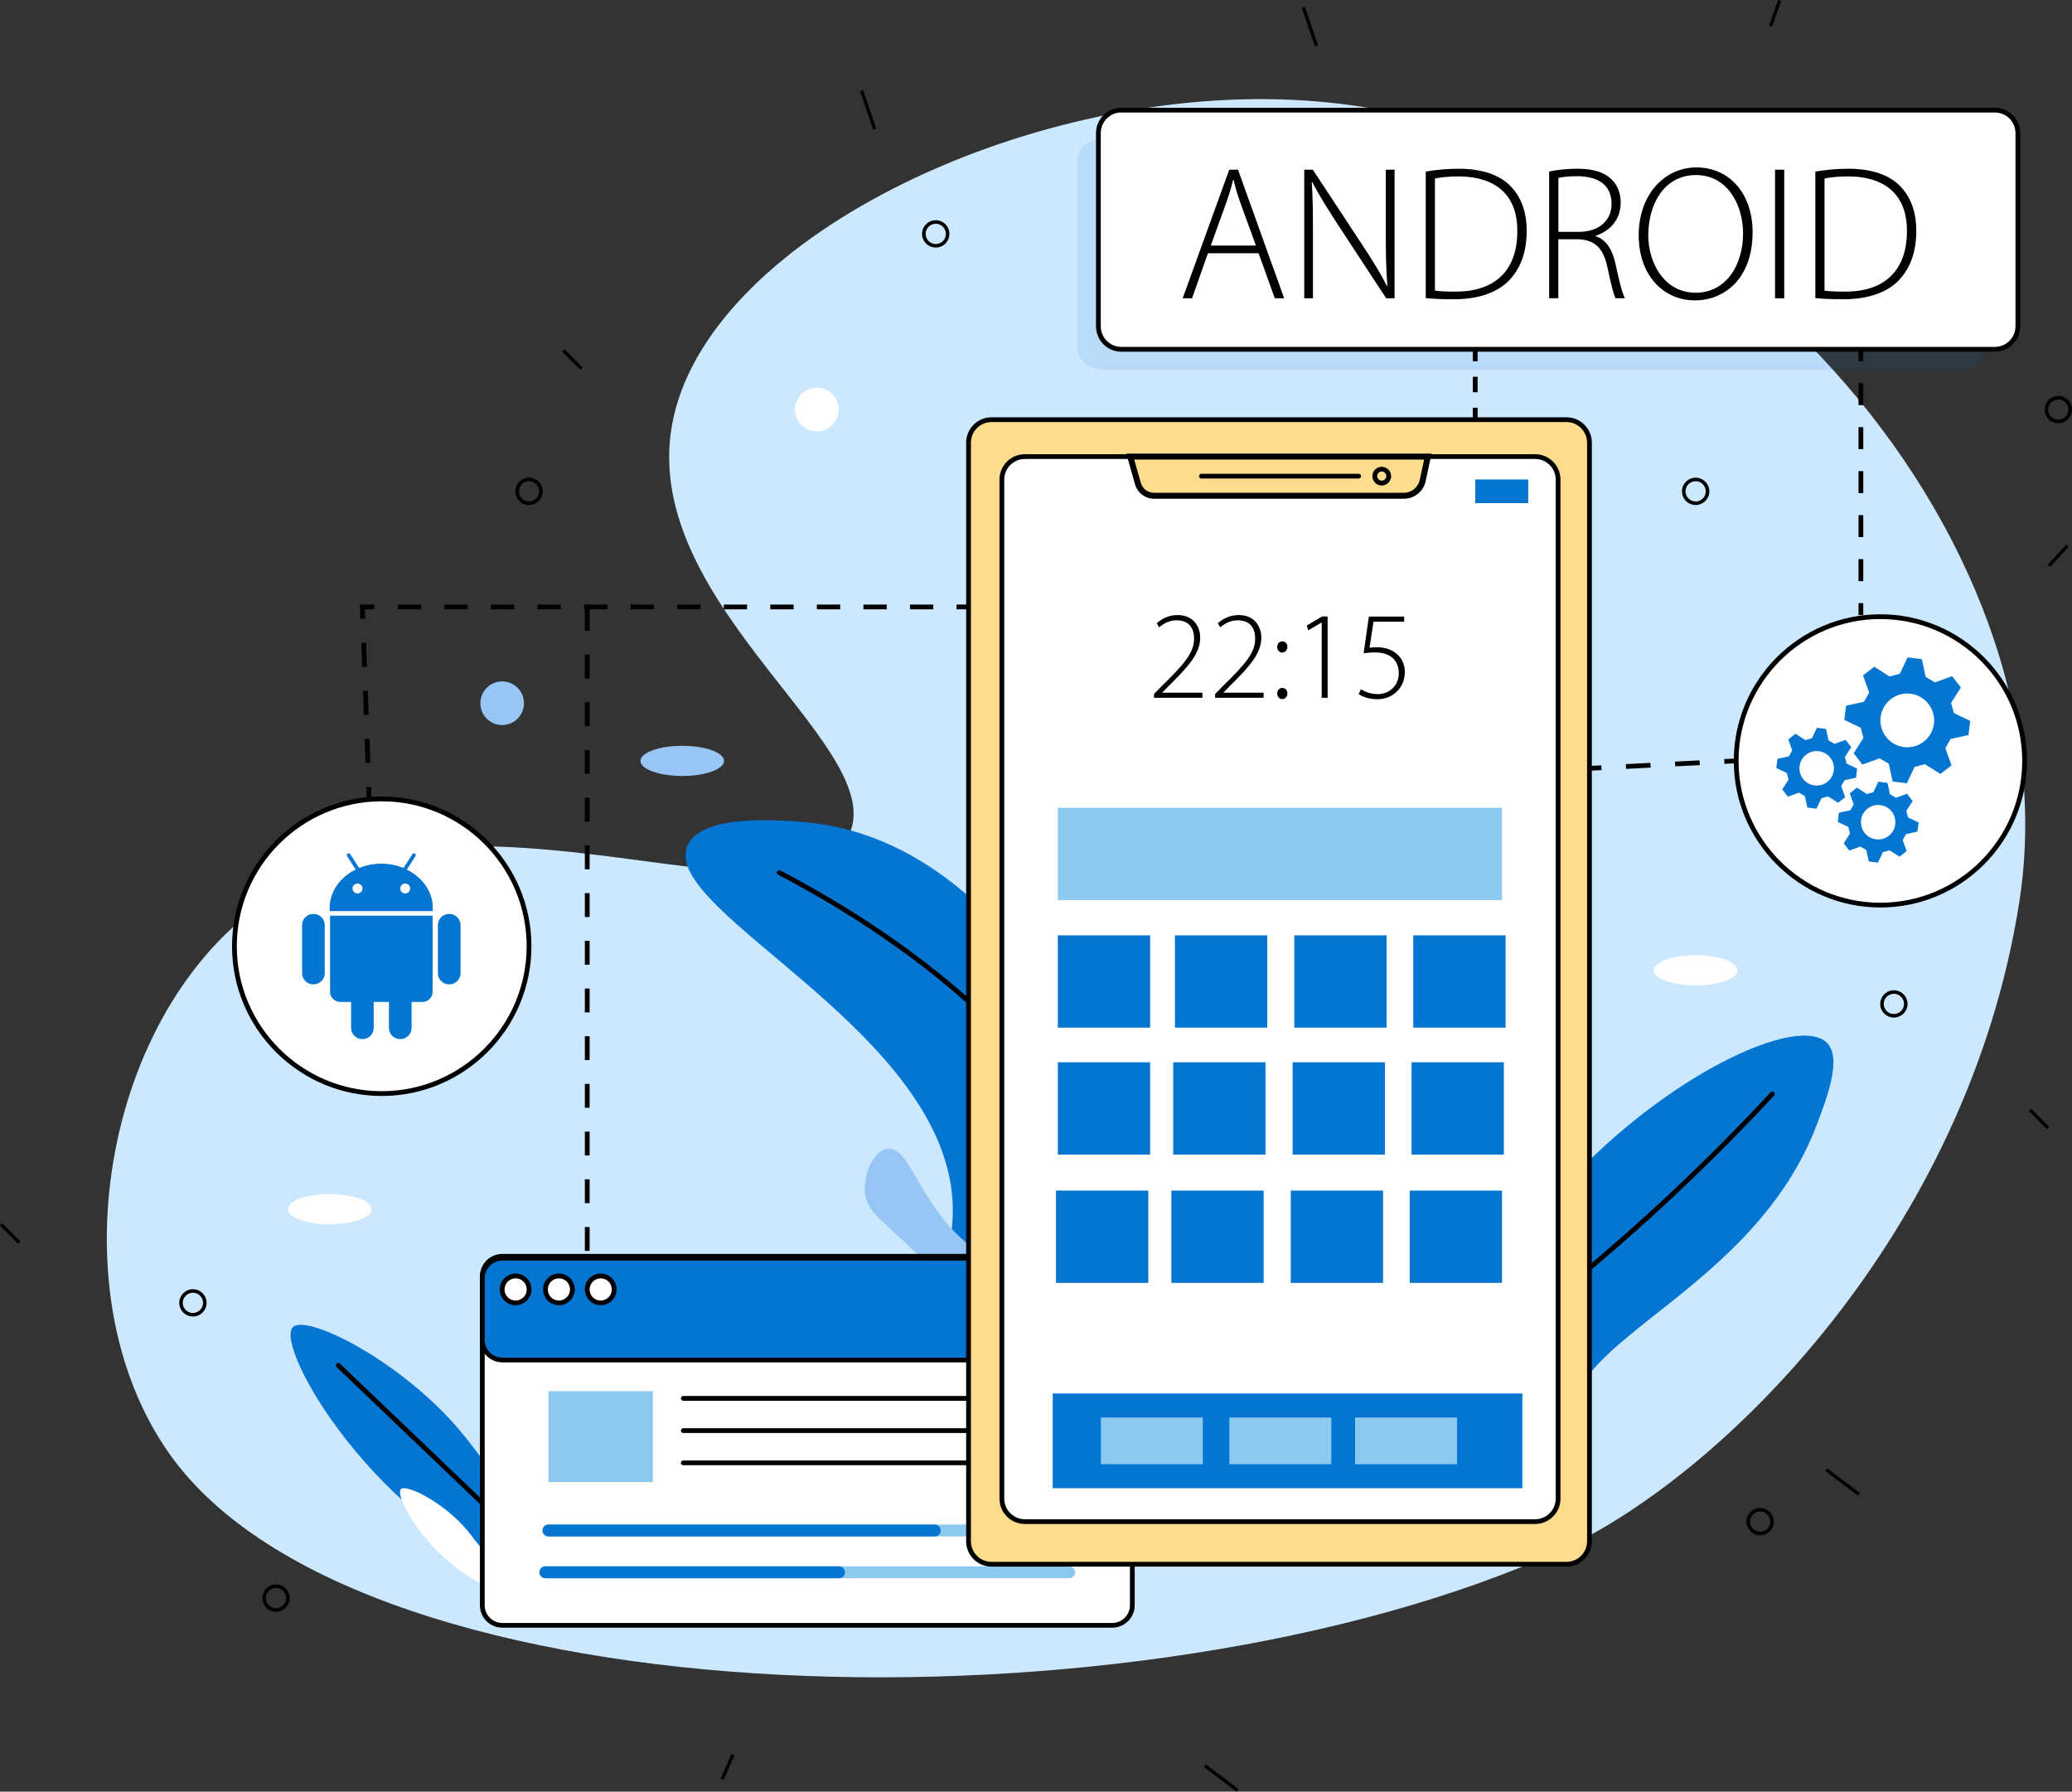 <?xml version="1.0" encoding="UTF-8"?>
<svg id="_Слой_1" data-name="Слой 1" xmlns="http://www.w3.org/2000/svg" viewBox="0 0 347.55 300.5">
  <rect x="0" y="0" width="347.55" height="300.5" fill="#333333" stroke="none"/>
  <defs>
    <style>
      .cls-1, .cls-2, .cls-3, .cls-4, .cls-5, .cls-6, .cls-7, .cls-8 {
        stroke-width: 0px;
      }

      .cls-1, .cls-3 {
        fill: #0475d1;
      }

      .cls-3 {
        fill-rule: evenodd;
      }

      .cls-4 {
        fill: #fddd8d;
      }

      .cls-5 {
        fill: #fff;
      }

      .cls-9 {
        opacity: .1;
      }

      .cls-6 {
        fill: #8cc9ef;
      }

      .cls-7 {
        fill: #cce8ff;
      }

      .cls-8 {
        fill: #97c6f5;
      }
    </style>
  </defs>
  <g>
    <rect class="cls-2" x="219.58" y="1.17" width=".3" height="6.6" transform="translate(10.32 71.16) rotate(-18.83)"/>
    <path class="cls-2" d="m220.57,7.8l-2.21-6.48.52-.18,2.21,6.48-.52.18Zm-1.89-6.33l2.05,6.01.05-.02-2.05-6.01-.05.02Z"/>
  </g>
  <g>
    <rect class="cls-2" x="145.48" y="15.15" width=".3" height="6.6" transform="translate(1.84 47.99) rotate(-18.83)"/>
    <path class="cls-2" d="m146.47,21.78l-2.21-6.48.52-.18,2.21,6.48-.52.18Zm-1.89-6.33l2.05,6.01.05-.02-2.05-6.01-.05.02Z"/>
  </g>
  <g>
    <rect class="cls-2" x="341.89" y="185.66" width=".3" height="4.05" transform="translate(-32.53 296.83) rotate(-45)"/>
    <path class="cls-2" d="m343.36,189.4l-3.04-3.04.39-.39,3.04,3.04-.39.39Zm-2.69-3.04l2.69,2.69.04-.04-2.69-2.69-.04.04Z"/>
  </g>
  <g>
    <rect class="cls-2" x="1.56" y="204.87" width=".3" height="4.05" transform="translate(-145.79 61.81) rotate(-45)"/>
    <path class="cls-2" d="m3.04,208.61l-3.04-3.04.39-.39,3.04,3.04-.39.39Zm-2.69-3.04l2.69,2.69.04-.04-2.69-2.69-.04.04Z"/>
  </g>
  <g>
    <rect class="cls-2" x="95.85" y="58.28" width=".3" height="4.05" transform="translate(-14.52 85.55) rotate(-45)"/>
    <path class="cls-2" d="m97.33,62.02l-3.04-3.04.39-.39,3.04,3.04-.39.39Zm-2.69-3.04l2.69,2.69.04-.04-2.69-2.69-.04.04Z"/>
  </g>
  <g>
    <polygon class="cls-2" points="311.6 250.66 306.33 246.69 306.51 246.45 311.78 250.42 311.6 250.66"/>
    <path class="cls-2" d="m311.63,250.84l-5.47-4.12.33-.44,5.47,4.12-.33.44Zm-5.12-4.17l5.07,3.82.03-.04-5.07-3.82-.03.04Z"/>
  </g>
  <g>
    <polygon class="cls-2" points="207.39 300.33 202.12 296.36 202.3 296.12 207.57 300.09 207.39 300.33"/>
    <path class="cls-2" d="m207.41,300.5l-5.47-4.12.33-.44,5.47,4.12-.33.44Zm-5.12-4.17l5.07,3.82.03-.04-5.07-3.82-.03.04Z"/>
  </g>
  <g>
    <rect class="cls-2" x="295.6" y="2.08" width="4.29" height=".3" transform="translate(196.84 282.37) rotate(-70.62)"/>
    <path class="cls-2" d="m297.25,4.47l-.52-.18,1.51-4.28.52.18-.04.12-1.47,4.17Zm-.2-.34l.05.02,1.34-3.81-.05-.02-1.34,3.81Z"/>
  </g>
  <g>
    <rect class="cls-2" x="343.11" y="93.04" width="4.29" height=".3" transform="translate(42.43 283.41) rotate(-47.24)"/>
    <path class="cls-2" d="m343.91,95.04l-.4-.37,3.08-3.33.4.37-3.08,3.33Zm-.05-.39l.04.03,2.74-2.97-.04-.03-2.74,2.97Z"/>
  </g>
  <g>
    <polygon class="cls-2" points="121.3 298.39 121.03 298.27 122.77 294.35 123.05 294.47 121.3 298.39"/>
    <path class="cls-2" d="m121.36,298.55l-.5-.22,1.84-4.15.51.22-1.85,4.15Zm-.17-.35l.04.02,1.65-3.69-.05-.02-1.64,3.69Z"/>
  </g>
  <path class="cls-7" d="m216.92,16.75c69.4,3.34,131.49,72.56,121.78,134.6-8.68,55.49-49.86,96.43-77.34,108.84-69.47,31.39-200.42,29.28-232.84-16.21-19.85-27.86-10.69-76.53,17.98-94.08,33.45-20.47,84.57,6.86,95.22-8.68,9.96-14.54-34.42-38.96-29.02-69.83,5.41-30.9,58.7-56.83,104.21-54.64Z"/>
  <g class="cls-9">
    <rect class="cls-1" x="180.64" y="23.35" width="152.56" height="38.67" rx="3.85" ry="3.85"/>
  </g>
  <path class="cls-1" d="m306.37,174.84c-6.96-6.6-47.4,16.2-60,49.43-2.07,5.46-6.74,17.78-.87,26.07.61.85,5.06,6.94,11.6,6.24,4.42-.47,8.32-3.89,9.39-7.75,1.19-4.29-1.79-6.69-2.43-10.39-2.35-13.48,30.1-21.79,40.69-49.82,1.82-4.81,4.26-11.28,1.62-13.78Z"/>
  <path class="cls-1" d="m115.31,141.83c-4.89,11.29,46.01,31.99,44.48,62.54-.37,7.46-3.86,15.21.95,22,3.59,5.07,10.93,8.38,16.53,6.46,8.39-2.89,9.77-16.43,10.44-22.98,2.44-23.89-10.65-42.5-13.09-45.85-4.28-5.88-17.72-24.35-39.93-26.13-4.19-.34-17.07-1.37-19.38,3.96Z"/>
  <path class="cls-8" d="m148.79,192.68c4.34-.73,5.68,11.94,16.93,18.27,2.7,1.52,5.45,2.38,5.88,4.68.49,2.64-2.25,6.26-5.19,6.55-3.12.31-4.31-3.37-11.52-10.77-6.54-6.71-9.6-7.83-9.83-11.6-.18-2.98,1.46-6.76,3.73-7.14Z"/>
  <path class="cls-1" d="m49.14,222.58c-3.28,3.16,13.99,33.45,40.44,42.76,4.58,1.61,14.17,4.99,20.27.33,3.33-2.54,5.59-7.47,4.14-9.73-1.07-1.67-3.63-1.1-10-1.49-2.29-.14-9.05-.56-13.34-1.99-6.49-2.16-9.1-7.21-13.17-12.12-10.02-12.1-26.03-19.99-28.34-17.76Z"/>
  <path class="cls-2" d="m192.36,229.41s0,0-.01,0c-.22,0-.4-.19-.39-.41.1-3.77-.12-7.55-.64-11.23-5.29-36.99-40.37-60.39-60.81-71.06-.2-.1-.27-.34-.17-.54.1-.2.34-.27.54-.17,20.58,10.73,55.9,34.31,61.23,71.65.53,3.73.75,7.55.65,11.37,0,.22-.18.39-.4.39Z"/>
  <path class="cls-2" d="m243.69,230.7c-.13,0-.25-.06-.33-.17-.13-.18-.08-.43.1-.56,1.51-1.06,3.01-2.13,4.51-3.22,17.54-12.75,34.03-27.4,49.02-43.54.15-.16.4-.17.57-.02.16.15.17.4.02.57-15.02,16.18-31.55,30.86-49.13,43.64-1.51,1.1-3.02,2.17-4.53,3.23-.07.05-.15.07-.23.07Z"/>
  <path class="cls-2" d="m85.81,257.18c-.1,0-.2-.04-.28-.11l-29.06-27.77c-.16-.15-.17-.41-.01-.57.15-.16.41-.17.57-.01l29.06,27.77c.16.15.17.41.01.57-.08.08-.18.12-.29.12Z"/>
  <path class="cls-5" d="m67.25,249.76c-1.29,1.25,5.53,13.22,15.98,16.9,1.81.64,5.6,1.97,8.01.13,1.32-1.01,2.21-2.95,1.64-3.85-.42-.66-1.43-.43-3.95-.59-.9-.06-3.57-.22-5.27-.78-2.56-.85-3.6-2.85-5.2-4.79-3.96-4.78-10.29-7.9-11.2-7.02Z"/>
  <g>
    <g>
      <rect class="cls-5" x="80.9" y="210.72" width="109.03" height="61.88" rx="3.36" ry="3.36"/>
      <path class="cls-2" d="m186.57,273h-102.31c-2.07,0-3.76-1.69-3.76-3.76v-55.17c0-2.07,1.69-3.76,3.76-3.76h102.31c2.07,0,3.76,1.69,3.76,3.76v55.17c0,2.07-1.69,3.76-3.76,3.76Zm-102.31-61.88c-1.63,0-2.96,1.33-2.96,2.96v55.17c0,1.63,1.33,2.96,2.96,2.96h102.31c1.63,0,2.96-1.33,2.96-2.96v-55.17c0-1.63-1.33-2.96-2.96-2.96h-102.31Z"/>
    </g>
    <g>
      <rect class="cls-1" x="80.9" y="211.02" width="109.03" height="17.07" rx="3.36" ry="3.36"/>
      <path class="cls-2" d="m186.57,228.5h-102.31c-2.07,0-3.76-1.69-3.76-3.76v-10.36c0-2.07,1.69-3.76,3.76-3.76h102.31c2.07,0,3.76,1.69,3.76,3.76v10.36c0,2.07-1.69,3.76-3.76,3.76Zm-102.31-17.07c-1.63,0-2.96,1.33-2.96,2.96v10.36c0,1.63,1.33,2.96,2.96,2.96h102.31c1.63,0,2.96-1.33,2.96-2.96v-10.36c0-1.63-1.33-2.96-2.96-2.96h-102.31Z"/>
    </g>
    <rect class="cls-6" x="92" y="233.33" width="17.52" height="15.23"/>
    <path class="cls-2" d="m179.85,234.94h-65.24c-.22,0-.4-.18-.4-.4s.18-.4.4-.4h65.24c.22,0,.4.18.4.4s-.18.4-.4.4Z"/>
    <path class="cls-2" d="m179.85,240.35h-65.24c-.22,0-.4-.18-.4-.4s.18-.4.4-.4h65.24c.22,0,.4.18.4.4s-.18.4-.4.4Z"/>
    <path class="cls-2" d="m179.85,245.75h-65.24c-.22,0-.4-.18-.4-.4s.18-.4.4-.4h65.24c.22,0,.4.18.4.4s-.18.4-.4.4Z"/>
    <path class="cls-6" d="m179.85,257.7h-87.85c-.55,0-1-.45-1-1s.45-1,1-1h87.85c.55,0,1,.45,1,1s-.45,1-1,1Z"/>
    <path class="cls-1" d="m156.79,257.7h-64.79c-.55,0-1-.45-1-1s.45-1,1-1h64.79c.55,0,1,.45,1,1s-.45,1-1,1Z"/>
    <path class="cls-6" d="m179.34,264.71h-87.85c-.55,0-1-.45-1-1s.45-1,1-1h87.85c.55,0,1,.45,1,1s-.45,1-1,1Z"/>
    <path class="cls-1" d="m140.73,264.71h-49.24c-.55,0-1-.45-1-1s.45-1,1-1h49.24c.55,0,1,.45,1,1s-.45,1-1,1Z"/>
    <g>
      <circle class="cls-5" cx="86.49" cy="216.26" r="2.26"/>
      <path class="cls-2" d="m86.49,218.92c-1.46,0-2.66-1.19-2.66-2.66s1.19-2.66,2.66-2.66,2.66,1.19,2.66,2.66-1.19,2.66-2.66,2.66Zm0-4.51c-1.02,0-1.86.83-1.86,1.86s.83,1.86,1.86,1.86,1.86-.83,1.86-1.86-.83-1.86-1.86-1.86Z"/>
    </g>
    <g>
      <circle class="cls-5" cx="93.75" cy="216.26" r="2.26"/>
      <path class="cls-2" d="m93.75,218.92c-1.46,0-2.66-1.19-2.66-2.66s1.19-2.66,2.66-2.66,2.66,1.19,2.66,2.66-1.19,2.66-2.66,2.66Zm0-4.51c-1.02,0-1.86.83-1.86,1.86s.83,1.86,1.86,1.86,1.86-.83,1.86-1.86-.83-1.86-1.86-1.86Z"/>
    </g>
    <g>
      <circle class="cls-5" cx="100.76" cy="216.26" r="2.26"/>
      <path class="cls-2" d="m100.76,218.92c-1.46,0-2.66-1.19-2.66-2.66s1.19-2.66,2.66-2.66,2.66,1.19,2.66,2.66-1.19,2.66-2.66,2.66Zm0-4.51c-1.02,0-1.86.83-1.86,1.86s.83,1.86,1.86,1.86,1.86-.83,1.86-1.86-.83-1.86-1.86-1.86Z"/>
    </g>
  </g>
  <g>
    <rect class="cls-4" x="162.45" y="70.39" width="104.16" height="191.98" rx="3.85" ry="3.85"/>
    <path class="cls-2" d="m262.76,262.76h-96.45c-2.34,0-4.25-1.91-4.25-4.25V74.24c0-2.34,1.91-4.25,4.25-4.25h96.45c2.34,0,4.25,1.91,4.25,4.25v184.27c0,2.34-1.91,4.25-4.25,4.25Zm-96.45-191.97c-1.9,0-3.45,1.55-3.45,3.45v184.27c0,1.9,1.55,3.45,3.45,3.45h96.45c1.9,0,3.45-1.55,3.45-3.45V74.24c0-1.9-1.55-3.45-3.45-3.45h-96.45Z"/>
  </g>
  <g>
    <rect class="cls-5" x="168.05" y="76.57" width="93.3" height="178.63" rx="3.85" ry="3.85"/>
    <path class="cls-2" d="m257.5,255.61h-85.6c-2.34,0-4.25-1.91-4.25-4.25V80.43c0-2.34,1.91-4.25,4.25-4.25h85.6c2.34,0,4.25,1.91,4.25,4.25v170.93c0,2.34-1.91,4.25-4.25,4.25Zm-85.6-178.63c-1.9,0-3.45,1.55-3.45,3.45v170.93c0,1.9,1.55,3.45,3.45,3.45h85.6c1.9,0,3.45-1.55,3.45-3.45V80.43c0-1.9-1.55-3.45-3.45-3.45h-85.6Z"/>
  </g>
  <g>
    <rect class="cls-5" x="184.24" y="18.46" width="154.24" height="40.12" rx="3.85" ry="3.85"/>
    <path class="cls-2" d="m334.62,58.99h-146.53c-2.34,0-4.25-1.91-4.25-4.25V22.32c0-2.34,1.91-4.25,4.25-4.25h146.53c2.34,0,4.25,1.91,4.25,4.25v32.42c0,2.34-1.91,4.25-4.25,4.25ZM188.09,18.86c-1.9,0-3.45,1.55-3.45,3.45v32.42c0,1.9,1.55,3.45,3.45,3.45h146.53c1.9,0,3.45-1.55,3.45-3.45V22.32c0-1.9-1.55-3.45-3.45-3.45h-146.53Z"/>
  </g>
  <g>
    <path class="cls-2" d="m202.61,42.48l-2.66,7.55h-1.57l7.81-21.57h1.47l7.74,21.57h-1.57l-2.72-7.55h-8.51Zm8.06-1.28l-2.62-7.2c-.54-1.5-.83-2.59-1.12-3.81h-.1c-.29,1.25-.64,2.37-1.12,3.74l-2.62,7.26h7.58Z"/>
    <path class="cls-2" d="m218.77,50.03v-21.57h1.44l8.38,12.74c1.76,2.69,3.01,4.7,4.06,6.78l.06-.03c-.22-2.91-.26-5.38-.26-8.77v-10.72h1.47v21.57h-1.41l-8.22-12.54c-1.6-2.5-3.07-4.77-4.19-6.98l-.06.03c.16,2.66.19,4.99.19,8.58v10.91h-1.47Z"/>
    <path class="cls-2" d="m239.15,28.78c1.66-.29,3.49-.48,5.54-.48,3.94,0,6.91,1.06,8.7,2.94,1.73,1.79,2.69,4.22,2.69,7.49s-.86,6.02-2.82,8.16c-1.89,2.08-5.15,3.3-9.31,3.3-1.66,0-3.23-.03-4.8-.19v-21.21Zm1.54,19.97c.86.13,2.11.16,3.49.16,6.91,0,10.33-3.87,10.33-10.11.06-5.47-2.98-9.21-9.92-9.21-1.66,0-2.98.16-3.9.35v18.81Z"/>
    <path class="cls-2" d="m259.86,28.78c1.34-.32,3.17-.48,4.67-.48,2.82,0,4.61.61,5.82,1.82.93.86,1.5,2.3,1.5,3.81,0,2.91-1.73,4.77-4.22,5.63v.06c1.73.54,2.82,2.18,3.33,4.58.74,3.36,1.15,4.96,1.6,5.82h-1.57c-.35-.64-.8-2.53-1.38-5.25-.67-3.1-2.02-4.51-4.86-4.64h-3.36v9.89h-1.54v-21.25Zm1.54,10.11h3.42c3.33,0,5.5-1.86,5.5-4.7,0-3.3-2.43-4.64-5.82-4.64-1.47,0-2.56.16-3.1.29v9.06Z"/>
    <path class="cls-2" d="m293.97,39.02c0,7.62-4.67,11.36-9.66,11.36-5.31,0-9.44-4.19-9.44-10.94s4.29-11.36,9.7-11.36,9.41,4.26,9.41,10.94Zm-17.5.38c0,4.86,2.82,9.7,7.94,9.7s7.97-4.64,7.97-9.98c0-4.58-2.5-9.76-7.9-9.76s-8,4.99-8,10.05Z"/>
    <path class="cls-2" d="m299.28,28.46v21.57h-1.54v-21.57h1.54Z"/>
    <path class="cls-2" d="m304.5,28.78c1.66-.29,3.49-.48,5.54-.48,3.94,0,6.91,1.06,8.7,2.94,1.73,1.79,2.69,4.22,2.69,7.49s-.86,6.02-2.82,8.16c-1.89,2.08-5.15,3.3-9.31,3.3-1.66,0-3.23-.03-4.8-.19v-21.21Zm1.54,19.97c.86.13,2.11.16,3.49.16,6.91,0,10.33-3.87,10.33-10.11.06-5.47-2.98-9.21-9.92-9.21-1.66,0-2.98.16-3.9.35v18.81Z"/>
  </g>
  <g>
    <path class="cls-2" d="m193.57,117.04v-.63l1.26-1.3c3.8-3.72,5.46-5.63,5.46-7.98,0-1.55-.65-3.09-2.96-3.09-1.3,0-2.31.67-2.9,1.18l-.4-.69c.88-.8,2.08-1.37,3.49-1.37,2.83,0,3.8,2.14,3.8,3.76,0,2.69-1.95,4.85-5.38,8.23l-.97.99v.04h6.72v.86h-8.13Z"/>
    <path class="cls-2" d="m203.82,117.04v-.63l1.26-1.3c3.8-3.72,5.46-5.63,5.46-7.98,0-1.55-.65-3.09-2.96-3.09-1.3,0-2.31.67-2.9,1.18l-.4-.69c.88-.8,2.08-1.37,3.49-1.37,2.83,0,3.8,2.14,3.8,3.76,0,2.69-1.95,4.85-5.37,8.23l-.97.99v.04h6.72v.86h-8.12Z"/>
    <path class="cls-2" d="m214.24,108.51c0-.55.36-.94.86-.94s.84.4.84.94c0,.5-.34.94-.88.94-.48,0-.84-.44-.82-.94Zm0,7.81c0-.55.36-.94.86-.94s.84.4.84.94c0,.5-.34.94-.88.94-.48,0-.84-.44-.82-.94Z"/>
    <path class="cls-2" d="m221.71,104.42h-.04l-2.23,1.3-.25-.8,2.58-1.53h.92v13.65h-.99v-12.62Z"/>
    <path class="cls-2" d="m235.53,104.27h-5.14l-.67,4.37c.32-.04.65-.08,1.26-.08.9,0,1.74.17,2.54.59,1.07.53,2.12,1.74,2.12,3.55,0,2.73-2.08,4.58-4.6,4.58-1.41,0-2.56-.44-3.15-.88l.4-.8c.53.36,1.55.82,2.81.82,1.97,0,3.55-1.47,3.53-3.53-.02-1.97-1.24-3.46-3.95-3.46-.82,0-1.47.06-1.95.15l.88-6.17h5.92v.88Z"/>
  </g>
  <rect class="cls-6" x="177.44" y="135.5" width="74.5" height="15.48"/>
  <rect class="cls-1" x="177.44" y="156.88" width="15.48" height="15.48"/>
  <rect class="cls-1" x="197.08" y="156.88" width="15.48" height="15.48"/>
  <rect class="cls-1" x="217.1" y="156.88" width="15.48" height="15.48"/>
  <rect class="cls-1" x="237.06" y="156.88" width="15.48" height="15.48"/>
  <rect class="cls-1" x="177.44" y="178.17" width="15.48" height="15.48"/>
  <rect class="cls-1" x="196.79" y="178.17" width="15.48" height="15.48"/>
  <rect class="cls-1" x="216.82" y="178.17" width="15.48" height="15.48"/>
  <rect class="cls-1" x="236.77" y="178.17" width="15.48" height="15.48"/>
  <rect class="cls-1" x="177.13" y="199.69" width="15.48" height="15.48"/>
  <rect class="cls-1" x="196.48" y="199.69" width="15.48" height="15.48"/>
  <rect class="cls-1" x="216.51" y="199.69" width="15.48" height="15.48"/>
  <rect class="cls-1" x="236.46" y="199.69" width="15.48" height="15.48"/>
  <rect class="cls-1" x="176.58" y="233.72" width="78.78" height="15.89"/>
  <rect class="cls-1" x="247.45" y="80.42" width="8.89" height="3.97"/>
  <rect class="cls-6" x="184.66" y="237.75" width="17.1" height="7.83"/>
  <rect class="cls-6" x="206.21" y="237.75" width="17.1" height="7.83"/>
  <rect class="cls-6" x="227.3" y="237.75" width="17.1" height="7.83"/>
  <g>
    <g>
      <circle class="cls-5" cx="64.03" cy="158.71" r="24.71"/>
      <path class="cls-2" d="m64.03,183.82c-13.85,0-25.11-11.26-25.11-25.11s11.26-25.11,25.11-25.11,25.11,11.26,25.11,25.11-11.26,25.11-25.11,25.11Zm0-49.42c-13.4,0-24.31,10.91-24.31,24.31s10.91,24.31,24.31,24.31,24.31-10.91,24.31-24.31-10.91-24.31-24.31-24.31Z"/>
    </g>
    <g>
      <path class="cls-1" d="m52.61,153.29h-.08c-1.02,0-1.86.84-1.86,1.86v8.08c0,1.03.83,1.87,1.86,1.87h.08c1.02,0,1.86-.84,1.86-1.87v-8.08c0-1.02-.84-1.86-1.86-1.86Z"/>
      <path class="cls-1" d="m55.36,166.35c0,.94.77,1.7,1.71,1.7h1.82v4.37c0,1.02.84,1.86,1.86,1.86h.08c1.03,0,1.86-.84,1.86-1.86v-4.37h2.55v4.37c0,1.02.84,1.86,1.86,1.86h.08c1.02,0,1.86-.84,1.86-1.86v-4.37h1.83c.94,0,1.7-.76,1.7-1.7v-12.77h-17.2v12.77Z"/>
      <path class="cls-1" d="m68.24,145.84l1.45-2.24c.09-.14.05-.33-.09-.43-.15-.1-.33-.06-.42.09l-1.5,2.32c-1.13-.46-2.39-.72-3.72-.72s-2.59.26-3.72.72l-1.5-2.32c-.09-.14-.28-.18-.43-.09-.14.09-.18.28-.09.43l1.45,2.24c-2.62,1.28-4.38,3.69-4.38,6.47,0,.17.01.34.02.5h17.27c.01-.17.02-.33.02-.5,0-2.77-1.76-5.19-4.38-6.46Zm-8.28,4.01c-.46,0-.83-.37-.83-.83s.37-.83.83-.83.84.37.84.83c0,.45-.38.83-.84.83Zm8.01,0c-.46,0-.83-.37-.83-.83s.37-.83.83-.83.83.37.83.83-.37.83-.83.83Z"/>
      <path class="cls-1" d="m75.39,153.29h-.08c-1.02,0-1.86.84-1.86,1.86v8.08c0,1.03.84,1.87,1.86,1.87h.08c1.02,0,1.86-.84,1.86-1.87v-8.08c0-1.02-.84-1.86-1.86-1.86Z"/>
    </g>
  </g>
  <g>
    <g>
      <circle class="cls-5" cx="315.41" cy="127.62" r="24.19"/>
      <path class="cls-2" d="m315.41,152.21c-13.56,0-24.59-11.03-24.59-24.59s11.03-24.59,24.59-24.59,24.59,11.03,24.59,24.59-11.03,24.59-24.59,24.59Zm0-48.38c-13.12,0-23.79,10.67-23.79,23.79s10.67,23.79,23.79,23.79,23.79-10.67,23.79-23.79-10.67-23.79-23.79-23.79Z"/>
    </g>
    <path class="cls-3" d="m325.44,129.84l1.9-1.47-1.03-2.89.88-1.54,2.99-.65.3-2.38-2.74-1.31-.47-1.71,1.64-2.58-1.47-1.9-2.88,1.04-1.55-.9-.65-2.99-2.38-.3-1.31,2.74-1.71.47-2.57-1.65-1.89,1.46,1.03,2.89-.88,1.54-2.99.65-.3,2.38,2.74,1.31.47,1.71-1.64,2.58,1.46,1.89,2.88-1.04,1.55.9.65,2.99,2.38.3,1.3-2.76,1.73-.45,2.58,1.64-.02.02Zm-9.08-6.25c-1.53-1.97-1.17-4.79.8-6.32s4.79-1.17,6.32.8,1.17,4.79-.8,6.32-4.79,1.17-6.32-.8Z"/>
    <path class="cls-3" d="m308.28,134.66l1.22-.95-.66-1.86.56-.99,1.92-.42.19-1.53-1.76-.84-.3-1.1,1.06-1.66-.95-1.22-1.85.67-1-.58-.42-1.92-1.53-.19-.84,1.76-1.1.3-1.65-1.06-1.21.94.66,1.86-.56.99-1.92.42-.19,1.53,1.76.84.3,1.1-1.06,1.66.94,1.21,1.85-.67,1,.58.42,1.92,1.53.19.84-1.77,1.11-.29,1.66,1.06h-.02Zm-5.84-4.02c-.98-1.27-.75-3.08.51-4.06s3.08-.75,4.06.51.75,3.08-.51,4.06-3.08.75-4.06-.51Z"/>
    <path class="cls-3" d="m318.59,143.7l1.22-.95-.66-1.86.56-.99,1.92-.42.19-1.53-1.76-.84-.3-1.1,1.06-1.66-.95-1.22-1.85.67-1-.58-.42-1.92-1.53-.19-.84,1.76-1.1.3-1.65-1.06-1.21.94.66,1.86-.56.99-1.92.42-.19,1.53,1.76.84.3,1.1-1.06,1.66.94,1.21,1.85-.67,1,.58.42,1.92,1.53.19.84-1.77,1.11-.29,1.66,1.06h-.02Zm-5.84-4.02c-.98-1.27-.75-3.08.51-4.06s3.08-.75,4.06.51.75,3.08-.51,4.06-3.08.75-4.06-.51Z"/>
  </g>
  <g>
    <path class="cls-4" d="m235.49,83.15h-41.93c-1.24,0-2.34-.82-2.68-2.02l-1.3-4.55h49.92l-.86,4.03c-.32,1.48-1.62,2.54-3.14,2.54Z"/>
    <path class="cls-2" d="m235.49,83.65h-41.93c-1.46,0-2.76-.98-3.16-2.38l-1.48-5.19h51.2l-.99,4.64c-.36,1.7-1.89,2.93-3.63,2.93Zm-45.25-6.57l1.12,3.91c.28.98,1.18,1.66,2.2,1.66h41.93c1.27,0,2.38-.9,2.65-2.14l.74-3.43h-48.63Z"/>
  </g>
  <path class="cls-2" d="m231.77,81.43c-.87,0-1.57-.71-1.57-1.57s.71-1.57,1.57-1.57,1.57.71,1.57,1.57-.71,1.57-1.57,1.57Zm0-2.35c-.43,0-.77.35-.77.77s.35.77.77.77.77-.35.77-.77-.35-.77-.77-.77Z"/>
  <path class="cls-2" d="m227.89,80.26h-26.37c-.22,0-.4-.18-.4-.4s.18-.4.4-.4h26.37c.22,0,.4.18.4.4s-.18.4-.4.4Z"/>
  <g>
    <rect class="cls-2" x="247.05" y="68.39" width=".8" height="2"/>
    <rect class="cls-2" x="247.05" y="63.19" width=".8" height="2.6"/>
    <rect class="cls-2" x="247.05" y="58.59" width=".8" height="2"/>
  </g>
  <g>
    <rect class="cls-2" x="266.61" y="128.42" width="2" height=".8" transform="translate(-6.25 13.89) rotate(-2.94)"/>
    <path class="cls-2" d="m272.75,128.96l-.04-.8,4.12-.21.04.8-4.12.21Zm8.25-.42l-.04-.8,4.12-.21.04.8-4.12.21Z"/>
    <rect class="cls-2" x="289.22" y="127.27" width="2" height=".8" transform="translate(-6.16 15.05) rotate(-2.94)"/>
  </g>
  <g>
    <rect class="cls-2" x="160.45" y="101.4" width="2" height=".8"/>
    <path class="cls-2" d="m156.55,102.2h-3.91v-.8h3.91v.8Zm-7.81,0h-3.91v-.8h3.91v.8Zm-7.81,0h-3.91v-.8h3.91v.8Zm-7.81,0h-3.91v-.8h3.91v.8Zm-7.81,0h-3.91v-.8h3.91v.8Zm-7.81,0h-3.91v-.8h3.91v.8Zm-7.81,0h-3.91v-.8h3.91v.8Zm-7.81,0h-3.91v-.8h3.91v.8Zm-7.81,0h-3.91v-.8h3.91v.8Zm-7.81,0h-3.91v-.8h3.91v.8Zm-7.81,0h-3.91v-.8h3.91v.8Zm-7.81,0h-3.91v-.8h3.91v.8Z"/>
    <polygon class="cls-2" points="60.46 103.81 60.38 101.4 62.79 101.4 62.79 102.2 61.2 102.2 61.26 103.79 60.46 103.81"/>
    <path class="cls-2" d="m61.31,127.98l-.14-4.03.8-.03.14,4.03-.8.03Zm-.28-8.06l-.14-4.03.8-.03.14,4.03-.8.03Zm-.28-8.06l-.14-4.03.8-.03.14,4.03-.8.03Z"/>
    <rect class="cls-2" x="61.48" y="132" width=".8" height="2" transform="translate(-4.6 2.24) rotate(-2)"/>
  </g>
  <g>
    <rect class="cls-2" x="311.74" y="101.16" width=".8" height="2"/>
    <path class="cls-2" d="m312.54,97.47h-.8v-3.69h.8v3.69Zm0-7.38h-.8v-3.69h.8v3.69Zm0-7.38h-.8v-3.69h.8v3.69Zm0-7.38h-.8v-3.69h.8v3.69Zm0-7.38h-.8v-3.69h.8v3.69Z"/>
    <rect class="cls-2" x="311.74" y="58.59" width=".8" height="2"/>
  </g>
  <path class="cls-2" d="m98.9,209.8h-.8v-4h.8v4Zm0-8h-.8v-4h.8v4Zm0-8h-.8v-4h.8v4Zm0-8h-.8v-4h.8v4Zm0-8h-.8v-4h.8v4Zm0-8h-.8v-4h.8v4Zm0-8h-.8v-4h.8v4Zm0-8h-.8v-4h.8v4Zm0-8h-.8v-4h.8v4Zm0-8h-.8v-4h.8v4Zm0-8h-.8v-4h.8v4Zm0-8h-.8v-4h.8v4Zm0-8h-.8v-4h.8v4Zm0-8h-.8v-4h.8v4Z"/>
  <ellipse class="cls-8" cx="114.44" cy="127.62" rx="7.01" ry="2.53"/>
  <circle class="cls-8" cx="84.23" cy="117.95" r="3.66"/>
  <ellipse class="cls-5" cx="55.3" cy="202.81" rx="7.01" ry="2.53"/>
  <ellipse class="cls-5" cx="284.42" cy="162.75" rx="7.01" ry="2.53"/>
  <circle class="cls-5" cx="137.01" cy="68.69" r="3.66"/>
  <path class="cls-2" d="m284.42,84.7c-1.27,0-2.29-1.03-2.29-2.29s1.03-2.29,2.29-2.29,2.3,1.03,2.3,2.29-1.03,2.29-2.3,2.29Zm0-3.99c-.93,0-1.7.76-1.7,1.7s.76,1.7,1.7,1.7,1.7-.76,1.7-1.7-.76-1.7-1.7-1.7Z"/>
  <path class="cls-2" d="m295.24,257.5c-1.27,0-2.29-1.03-2.29-2.29s1.03-2.29,2.29-2.29,2.29,1.03,2.29,2.29-1.03,2.29-2.29,2.29Zm0-3.99c-.93,0-1.7.76-1.7,1.7s.76,1.7,1.7,1.7,1.7-.76,1.7-1.7-.76-1.7-1.7-1.7Z"/>
  <path class="cls-2" d="m46.3,270.33c-1.27,0-2.29-1.03-2.29-2.29s1.03-2.29,2.29-2.29,2.29,1.03,2.29,2.29-1.03,2.29-2.29,2.29Zm0-3.99c-.93,0-1.7.76-1.7,1.7s.76,1.7,1.7,1.7,1.7-.76,1.7-1.7-.76-1.7-1.7-1.7Z"/>
  <path class="cls-2" d="m345.25,70.99c-1.27,0-2.29-1.03-2.29-2.29s1.03-2.3,2.29-2.3,2.29,1.03,2.29,2.3-1.03,2.29-2.29,2.29Zm0-3.99c-.93,0-1.7.76-1.7,1.7s.76,1.69,1.7,1.69,1.7-.76,1.7-1.69-.76-1.7-1.7-1.7Z"/>
  <path class="cls-2" d="m317.67,170.67c-1.27,0-2.29-1.03-2.29-2.29s1.03-2.29,2.29-2.29,2.3,1.03,2.3,2.29-1.03,2.29-2.3,2.29Zm0-3.99c-.93,0-1.7.76-1.7,1.7s.76,1.7,1.7,1.7,1.7-.76,1.7-1.7-.76-1.7-1.7-1.7Z"/>
  <path class="cls-2" d="m32.36,220.81c-1.27,0-2.29-1.03-2.29-2.29s1.03-2.29,2.29-2.29,2.29,1.03,2.29,2.29-1.03,2.29-2.29,2.29Zm0-3.99c-.93,0-1.7.76-1.7,1.7s.76,1.7,1.7,1.7,1.7-.76,1.7-1.7-.76-1.7-1.7-1.7Z"/>
  <path class="cls-2" d="m156.96,41.52c-1.27,0-2.3-1.03-2.3-2.29s1.03-2.29,2.3-2.29,2.29,1.03,2.29,2.29-1.03,2.29-2.29,2.29Zm0-3.99c-.94,0-1.7.76-1.7,1.7s.76,1.7,1.7,1.7,1.7-.76,1.7-1.7-.76-1.7-1.7-1.7Z"/>
  <path class="cls-2" d="m88.74,84.7c-1.27,0-2.3-1.03-2.3-2.29s1.03-2.29,2.3-2.29,2.29,1.03,2.29,2.29-1.03,2.29-2.29,2.29Zm0-3.99c-.94,0-1.7.76-1.7,1.7s.76,1.7,1.7,1.7,1.7-.76,1.7-1.7-.76-1.7-1.7-1.7Z"/>
</svg>
